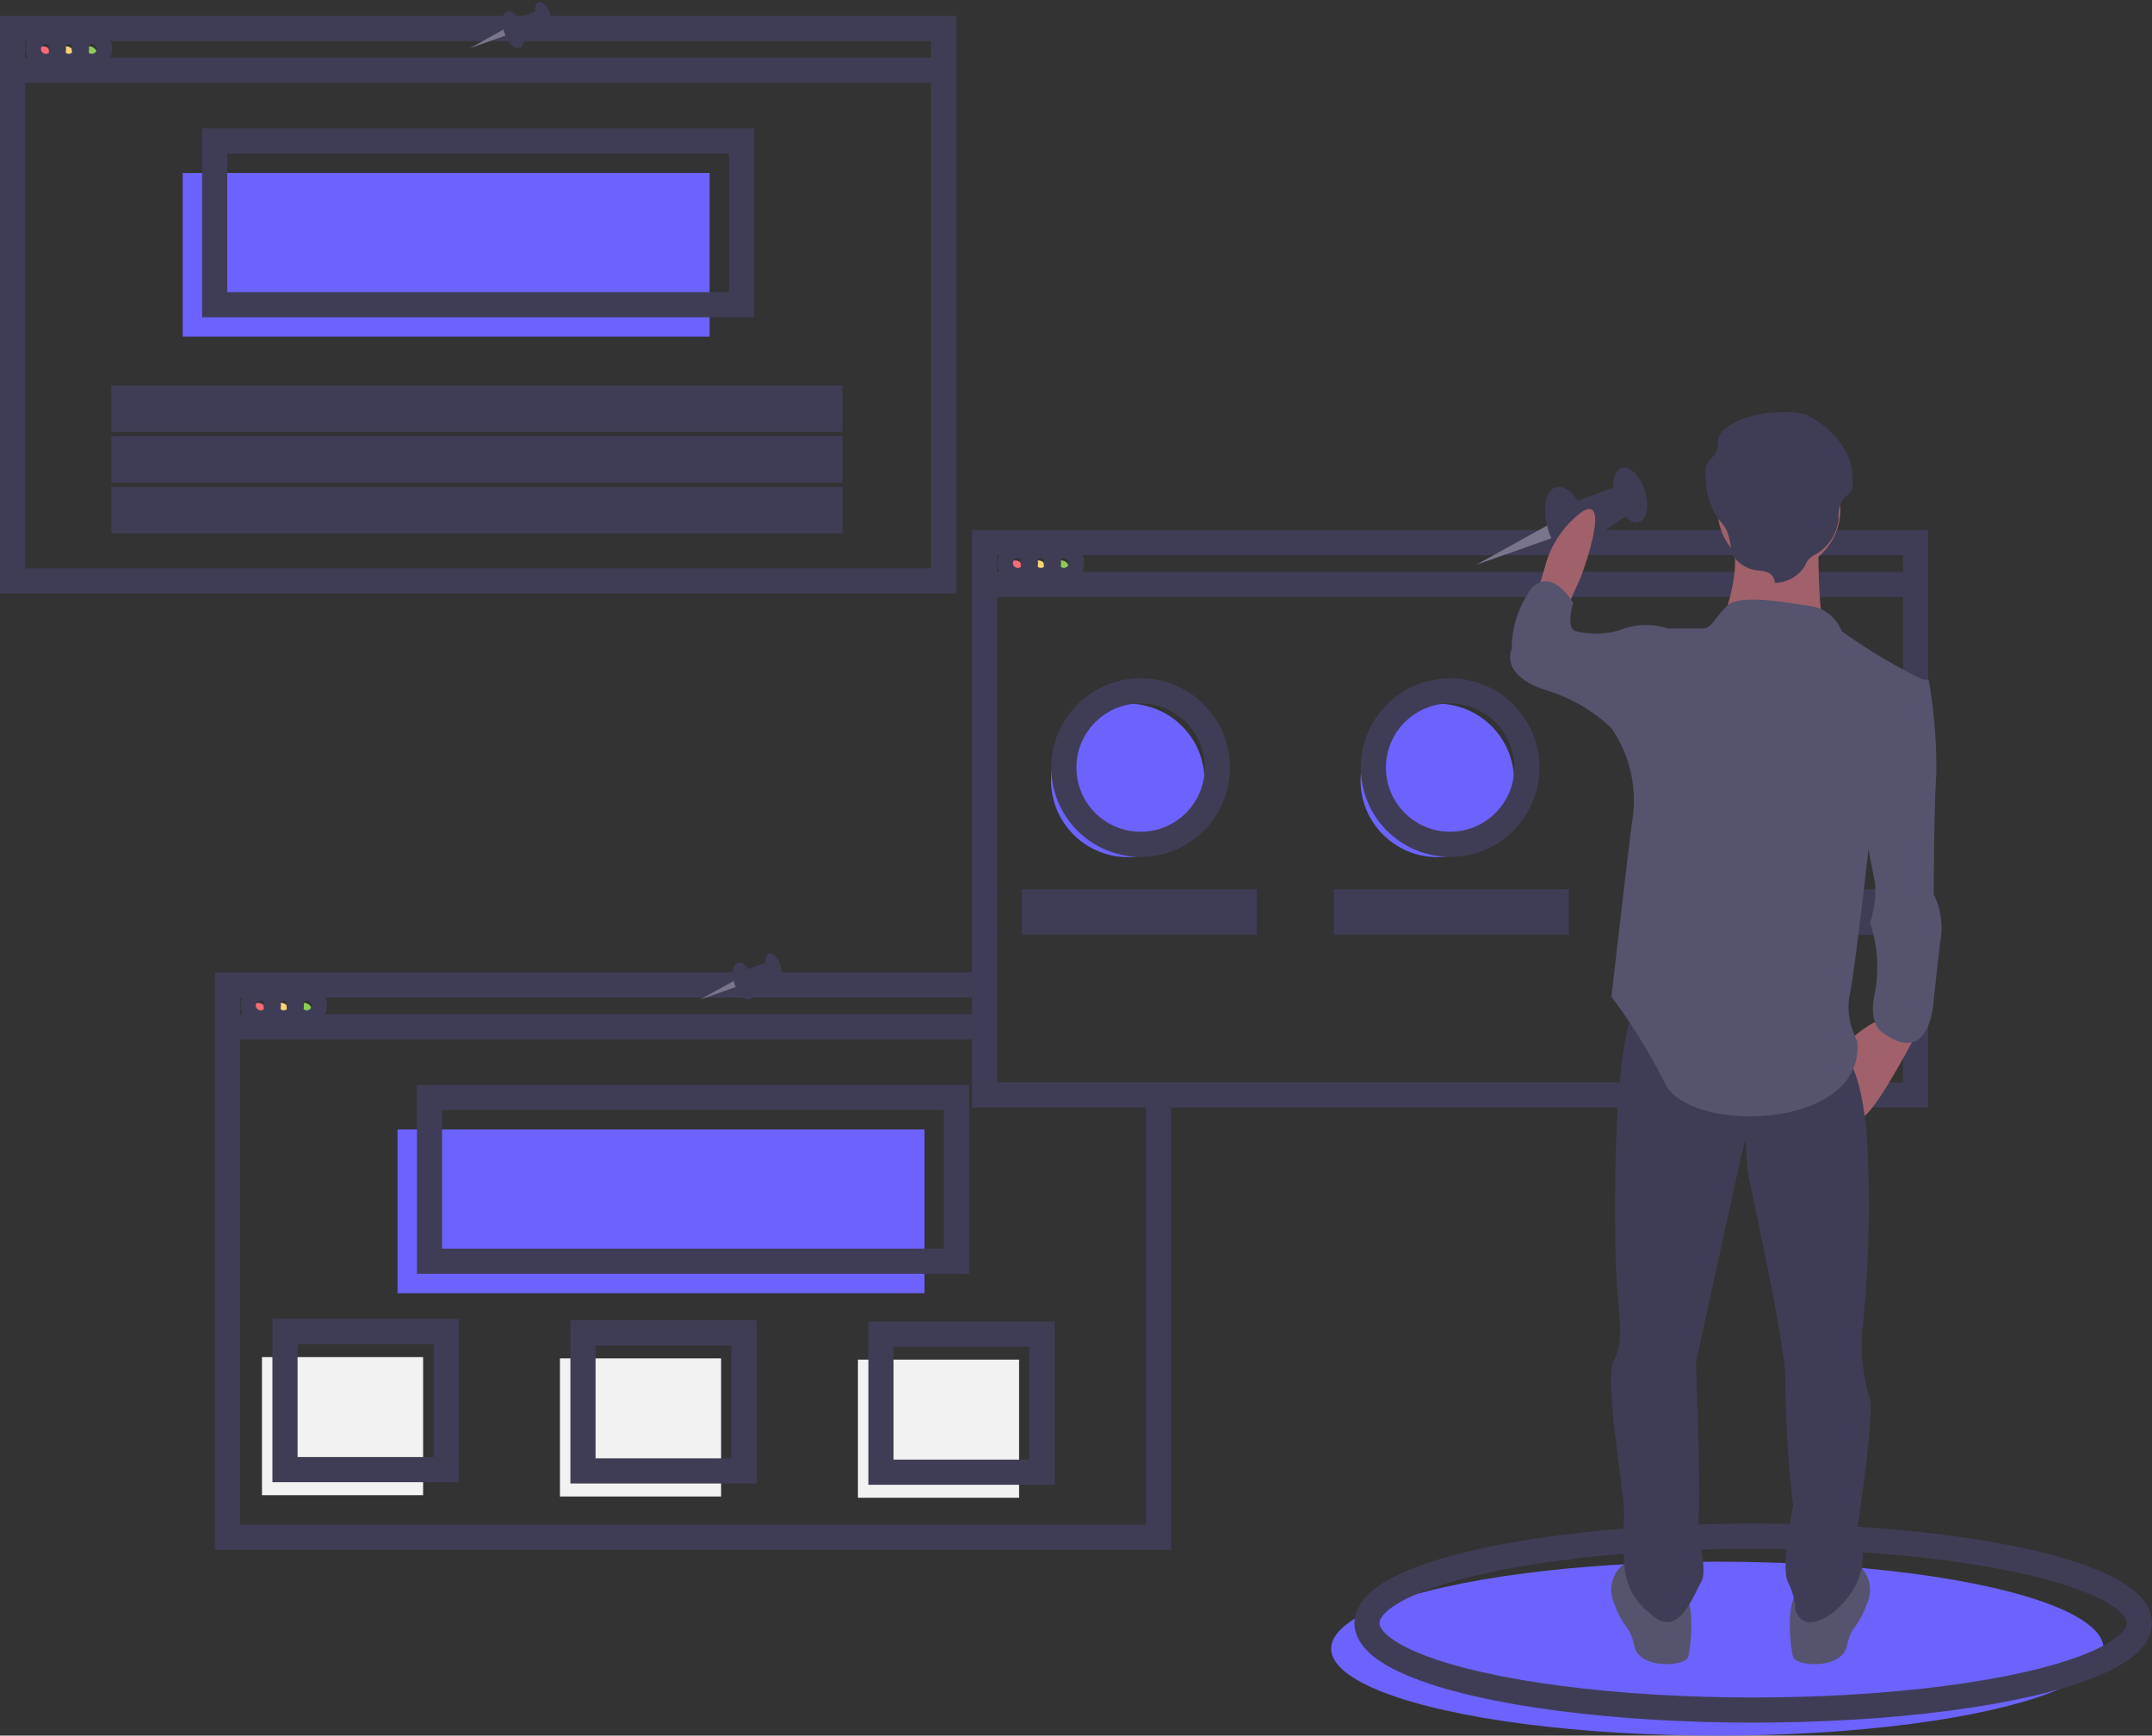 <svg xmlns="http://www.w3.org/2000/svg" width="85.537" height="68.996" viewBox="0 0 85.537 68.996">
  <rect x="0" y="0" width="85.537" height="68.996" fill="#333333" stroke="none"/>
  <g id="img_freepass_03" transform="translate(0.5)">
    <ellipse id="Ellipse_151" data-name="Ellipse 151" cx="15.352" cy="3.457" rx="15.352" ry="3.457" transform="translate(52.41 62.082)" fill="#6c63ff"/>
    <ellipse id="Ellipse_152" data-name="Ellipse 152" cx="15.352" cy="3.457" rx="15.352" ry="3.457" transform="translate(53.833 61.066)" fill="none" stroke="#3f3d56" stroke-width="1"/>
    <circle id="Ellipse_153" data-name="Ellipse 153" cx="3.05" cy="3.05" r="3.05" transform="translate(41.277 27.973)" fill="#6c63ff"/>
    <circle id="Ellipse_154" data-name="Ellipse 154" cx="3.05" cy="3.05" r="3.05" transform="translate(53.579 27.973)" fill="#6c63ff"/>
    <circle id="Ellipse_155" data-name="Ellipse 155" cx="3.05" cy="3.05" r="3.05" transform="translate(65.881 27.973)" fill="#6c63ff"/>
    <circle id="Ellipse_156" data-name="Ellipse 156" cx="0.305" cy="0.305" r="0.305" transform="translate(0.915 1.844)" fill="#f86b75"/>
    <circle id="Ellipse_157" data-name="Ellipse 157" cx="0.305" cy="0.305" r="0.305" transform="translate(1.83 1.844)" fill="#fad375"/>
    <circle id="Ellipse_158" data-name="Ellipse 158" cx="0.305" cy="0.305" r="0.305" transform="translate(2.745 1.844)" fill="#8bcc55"/>
    <rect id="Rectangle_1431" data-name="Rectangle 1431" width="20.944" height="6.507" transform="translate(6.761 6.876)" fill="#6c63ff"/>
    <rect id="Rectangle_1432" data-name="Rectangle 1432" width="37.007" height="21.96" transform="translate(0 1.132)" fill="none" stroke="#3f3d56" stroke-width="1"/>
    <line id="Line_36" data-name="Line 36" x2="37.007" transform="translate(0 2.795)" fill="none" stroke="#3f3d56" stroke-width="1"/>
    <circle id="Ellipse_159" data-name="Ellipse 159" cx="0.305" cy="0.305" r="0.305" transform="translate(1.017 1.64)" fill="none" stroke="#3f3d56" stroke-width="1"/>
    <circle id="Ellipse_160" data-name="Ellipse 160" cx="0.305" cy="0.305" r="0.305" transform="translate(1.932 1.64)" fill="none" stroke="#3f3d56" stroke-width="1"/>
    <circle id="Ellipse_161" data-name="Ellipse 161" cx="0.305" cy="0.305" r="0.305" transform="translate(2.847 1.64)" fill="none" stroke="#3f3d56" stroke-width="1"/>
    <rect id="Rectangle_1433" data-name="Rectangle 1433" width="20.944" height="6.507" transform="translate(8.032 5.606)" fill="none" stroke="#3f3d56" stroke-width="1"/>
    <rect id="Rectangle_1434" data-name="Rectangle 1434" width="28.06" height="0.841" transform="translate(4.118 16.23)" fill="#f2f2f2"/>
    <rect id="Rectangle_1435" data-name="Rectangle 1435" width="28.06" height="0.841" transform="translate(4.118 18.249)" fill="#f2f2f2"/>
    <rect id="Rectangle_1436" data-name="Rectangle 1436" width="28.06" height="0.841" transform="translate(4.118 20.269)" fill="#f2f2f2"/>
    <rect id="Rectangle_1437" data-name="Rectangle 1437" width="28.06" height="0.841" transform="translate(4.423 15.823)" fill="none" stroke="#3f3d56" stroke-width="1"/>
    <rect id="Rectangle_1438" data-name="Rectangle 1438" width="28.06" height="0.841" transform="translate(4.423 17.843)" fill="none" stroke="#3f3d56" stroke-width="1"/>
    <rect id="Rectangle_1439" data-name="Rectangle 1439" width="28.06" height="0.841" transform="translate(4.423 19.862)" fill="none" stroke="#3f3d56" stroke-width="1"/>
    <circle id="Ellipse_162" data-name="Ellipse 162" cx="0.305" cy="0.305" r="0.305" transform="translate(9.455 39.868)" fill="#f86b75"/>
    <circle id="Ellipse_163" data-name="Ellipse 163" cx="0.305" cy="0.305" r="0.305" transform="translate(10.37 39.868)" fill="#fad375"/>
    <circle id="Ellipse_164" data-name="Ellipse 164" cx="0.305" cy="0.305" r="0.305" transform="translate(11.285 39.868)" fill="#8bcc55"/>
    <rect id="Rectangle_1440" data-name="Rectangle 1440" width="20.944" height="6.507" transform="translate(15.301 44.9)" fill="#6c63ff"/>
    <path id="Path_3499" data-name="Path 3499" d="M121.507,388.818v17.487H84.5v-21.96h30.094" transform="translate(-75.96 -345.189)" fill="none" stroke="#3f3d56" stroke-width="1"/>
    <line id="Line_37" data-name="Line 37" x2="30.145" transform="translate(8.54 40.819)" fill="none" stroke="#3f3d56" stroke-width="1"/>
    <circle id="Ellipse_165" data-name="Ellipse 165" cx="0.305" cy="0.305" r="0.305" transform="translate(9.557 39.664)" fill="none" stroke="#3f3d56" stroke-width="1"/>
    <circle id="Ellipse_166" data-name="Ellipse 166" cx="0.305" cy="0.305" r="0.305" transform="translate(10.472 39.664)" fill="none" stroke="#3f3d56" stroke-width="1"/>
    <circle id="Ellipse_167" data-name="Ellipse 167" cx="0.305" cy="0.305" r="0.305" transform="translate(11.387 39.664)" fill="none" stroke="#3f3d56" stroke-width="1"/>
    <rect id="Rectangle_1441" data-name="Rectangle 1441" width="20.944" height="6.507" transform="translate(16.572 43.629)" fill="none" stroke="#3f3d56" stroke-width="1"/>
    <circle id="Ellipse_168" data-name="Ellipse 168" cx="0.305" cy="0.305" r="0.305" transform="translate(39.549 22.279)" fill="#f86b75"/>
    <circle id="Ellipse_169" data-name="Ellipse 169" cx="0.305" cy="0.305" r="0.305" transform="translate(40.464 22.279)" fill="#fad375"/>
    <circle id="Ellipse_170" data-name="Ellipse 170" cx="0.305" cy="0.305" r="0.305" transform="translate(41.379 22.279)" fill="#8bcc55"/>
    <rect id="Rectangle_1442" data-name="Rectangle 1442" width="37.007" height="21.96" transform="translate(38.634 21.567)" fill="none" stroke="#3f3d56" stroke-width="1"/>
    <line id="Line_38" data-name="Line 38" x2="37.007" transform="translate(38.634 23.231)" fill="none" stroke="#3f3d56" stroke-width="1"/>
    <circle id="Ellipse_171" data-name="Ellipse 171" cx="0.305" cy="0.305" r="0.305" transform="translate(39.651 22.076)" fill="none" stroke="#3f3d56" stroke-width="1"/>
    <circle id="Ellipse_172" data-name="Ellipse 172" cx="0.305" cy="0.305" r="0.305" transform="translate(40.566 22.076)" fill="none" stroke="#3f3d56" stroke-width="1"/>
    <circle id="Ellipse_173" data-name="Ellipse 173" cx="0.305" cy="0.305" r="0.305" transform="translate(41.481 22.076)" fill="none" stroke="#3f3d56" stroke-width="1"/>
    <circle id="Ellipse_174" data-name="Ellipse 174" cx="3.05" cy="3.05" r="3.05" transform="translate(41.786 27.464)" fill="none" stroke="#3f3d56" stroke-width="1"/>
    <circle id="Ellipse_175" data-name="Ellipse 175" cx="3.05" cy="3.05" r="3.05" transform="translate(54.088 27.464)" fill="none" stroke="#3f3d56" stroke-width="1"/>
    <circle id="Ellipse_176" data-name="Ellipse 176" cx="3.05" cy="3.05" r="3.05" transform="translate(66.389 27.464)" fill="none" stroke="#3f3d56" stroke-width="1"/>
    <rect id="Rectangle_1443" data-name="Rectangle 1443" width="8.337" height="0.813" transform="translate(40.21 36.157)" fill="#f2f2f2"/>
    <rect id="Rectangle_1444" data-name="Rectangle 1444" width="8.337" height="0.813" transform="translate(52.613 36.157)" fill="#f2f2f2"/>
    <rect id="Rectangle_1445" data-name="Rectangle 1445" width="8.337" height="0.813" transform="translate(65.017 36.157)" fill="#f2f2f2"/>
    <rect id="Rectangle_1446" data-name="Rectangle 1446" width="8.337" height="0.813" transform="translate(40.616 35.852)" fill="none" stroke="#3f3d56" stroke-width="1"/>
    <rect id="Rectangle_1447" data-name="Rectangle 1447" width="8.337" height="0.813" transform="translate(53.02 35.852)" fill="none" stroke="#3f3d56" stroke-width="1"/>
    <rect id="Rectangle_1448" data-name="Rectangle 1448" width="8.337" height="0.813" transform="translate(65.424 35.852)" fill="none" stroke="#3f3d56" stroke-width="1"/>
    <rect id="Rectangle_1449" data-name="Rectangle 1449" width="6.405" height="5.49" transform="translate(9.913 53.949)" fill="#f2f2f2"/>
    <rect id="Rectangle_1450" data-name="Rectangle 1450" width="6.405" height="5.49" transform="translate(21.757 54)" fill="#f2f2f2"/>
    <rect id="Rectangle_1451" data-name="Rectangle 1451" width="6.405" height="5.49" transform="translate(33.601 54.05)" fill="#f2f2f2"/>
    <rect id="Rectangle_1452" data-name="Rectangle 1452" width="6.405" height="5.49" transform="translate(10.828 52.932)" fill="none" stroke="#3f3d56" stroke-width="1"/>
    <rect id="Rectangle_1453" data-name="Rectangle 1453" width="6.405" height="5.49" transform="translate(22.672 52.983)" fill="none" stroke="#3f3d56" stroke-width="1"/>
    <rect id="Rectangle_1454" data-name="Rectangle 1454" width="6.405" height="5.49" transform="translate(34.516 53.034)" fill="none" stroke="#3f3d56" stroke-width="1"/>
    <path id="Path_3500" data-name="Path 3500" d="M575.579,204.492l-2.853,1.581L575.768,205Z" transform="translate(-514.549 -183.621)" fill="#79758c"/>
    <ellipse id="Ellipse_177" data-name="Ellipse 177" cx="0.796" cy="1.604" rx="0.796" ry="1.604" transform="translate(60.568 19.622) rotate(-17.994)" fill="#3f3d56"/>
    <ellipse id="Ellipse_178" data-name="Ellipse 178" cx="0.6" cy="1.132" rx="0.6" ry="1.132" transform="translate(63.381 18.787) rotate(-17.994)" fill="#3f3d56"/>
    <path id="Path_3501" data-name="Path 3501" d="M610.365,189.644l1.892-.683.4,1.114-1.831,1.237Z" transform="translate(-548.361 -169.669)" fill="#3f3d56"/>
    <path id="Path_3502" data-name="Path 3502" d="M781.555,313.135l.508-1.118s1.22-3.253.1-2.643a3.926,3.926,0,0,0-1.525,2.237l-.305,1.017Z" transform="translate(-719.732 -289.064)" fill="#a0616a"/>
    <path id="Path_3503" data-name="Path 3503" d="M905.08,509.383s-1.728,3.355-2.237,3.457-.508-3.05-.508-3.05,1.017-.915,1.423-.813S905.08,509.383,905.08,509.383Z" transform="translate(-829.329 -468.435)" fill="#a0616a"/>
    <path id="Path_3504" data-name="Path 3504" d="M881.652,721.046a1.294,1.294,0,0,1,.508,1.627c-.407,1.118-.61.813-.814,1.728s-2.033.813-2.135.407-.305-2.033.2-2.643A6.3,6.3,0,0,1,881.652,721.046Z" transform="translate(-808.442 -658.951)" fill="#55536e"/>
    <path id="Path_3505" data-name="Path 3505" d="M809.923,721.046a1.294,1.294,0,0,0-.508,1.627c.407,1.118.61.813.813,1.728s2.033.813,2.135.407.3-2.033-.2-2.643A6.3,6.3,0,0,0,809.923,721.046Z" transform="translate(-745.762 -658.951)" fill="#55536e"/>
    <path id="Path_3506" data-name="Path 3506" d="M818.377,501.693s.813.508,1.017,3.66a48.617,48.617,0,0,1-.2,7.523,7.278,7.278,0,0,0,.3,2.643c.2.61-.508,5.287-.508,5.287a2.382,2.382,0,0,1,0,2.033c-.508,1.118-2.033,2.237-2.44,1.118a2.756,2.756,0,0,0-.3-1.118c-.305-.61.2-3.05.2-3.05a47.218,47.218,0,0,1-.305-4.88c.1-1.017-1.22-7.015-1.423-8.032s-.1-1.83-.2-1.525-1.932,8.743-1.932,8.743.2,5.388.1,6.1.407,2.135.1,2.643-.915,2.338-2.033,1.22a2.559,2.559,0,0,1-1.017-2.033,12.08,12.08,0,0,1,0-1.932c0-.813-.813-5.388-.407-6.1s.2-1.627.1-3.253-.2-9.455.813-10.879S818.377,501.693,818.377,501.693Z" transform="translate(-745.676 -459.931)" fill="#3f3d56"/>
    <circle id="Ellipse_179" data-name="Ellipse 179" cx="2.44" cy="2.44" r="2.44" transform="translate(67.771 17.818)" fill="#a0616a"/>
    <path id="Path_3507" data-name="Path 3507" d="M855.3,312.383s-.1,3.66.407,4.27-4.372-.508-4.372-.508,1.118-2.338.407-3.863S855.3,312.383,855.3,312.383Z" transform="translate(-783.514 -291.159)" fill="#a0616a"/>
    <path id="Path_3508" data-name="Path 3508" d="M818.485,345.988a1.607,1.607,0,0,0-1.423-1.017c-1.22-.2-2.663-.407-3.111,0s-.651.915-.956.915h-1.423l-2.237,3.965a5.055,5.055,0,0,1,.813,3.762c-.305,2.44-.813,6.913-.813,6.913a22.359,22.359,0,0,1,2.135,3.457c1.017,2.033,8.032,1.83,7.625-1.728a2.764,2.764,0,0,1-.305-1.728c.2-.813.813-6.3.813-6.3l2.338-6.2A21.6,21.6,0,0,1,818.485,345.988Z" transform="translate(-745.784 -320.901)" fill="#55536e"/>
    <path id="Path_3509" data-name="Path 3509" d="M909.267,376.046h.712a20.275,20.275,0,0,1,.305,3.762c-.1,1.423-.1,4.778-.1,4.778a3.066,3.066,0,0,1,.305,1.525c-.1.712-.305,2.643-.305,2.643s-.1,2.745-2.033,1.322c0,0-.61-.3-.3-1.627a5.6,5.6,0,0,0-.2-2.745,4.029,4.029,0,0,0,.2-1.525c-.1-.61-.508-2.542-.508-2.542Z" transform="translate(-833.82 -349.027)" fill="#55536e"/>
    <path id="Path_3510" data-name="Path 3510" d="M776.472,339.76l-.508-.305a2.714,2.714,0,0,0-1.728,0,3.214,3.214,0,0,1-1.932.1c-.407-.1-.1-1.118-.1-1.118s-.813-1.423-1.627-.61a4.015,4.015,0,0,0-.813,2.44s-.508,1.017,1.322,1.627a6.418,6.418,0,0,1,2.643,1.525h2.033Z" transform="translate(-710.176 -314.469)" fill="#55536e"/>
    <path id="Path_3511" data-name="Path 3511" d="M848.777,278.322a.471.471,0,0,0-.292-.42,1.33,1.33,0,0,0-.347-.069,1.336,1.336,0,0,1-.9-.436c-.268-.352-.2-.845-.41-1.227a4.244,4.244,0,0,0-.328-.431,3.148,3.148,0,0,1-.476-1.755.753.753,0,0,1,.041-.367,1.408,1.408,0,0,1,.232-.286.951.951,0,0,0,.23-.634c-.011-.473.666-.791,1.145-.954a4.883,4.883,0,0,1,1.509-.2,2.263,2.263,0,0,1,.866.107,1.991,1.991,0,0,1,.434.259,3.217,3.217,0,0,1,1.286,1.566,3.388,3.388,0,0,1,.1.9.59.59,0,0,1-.04.277c-.068.136-.228.21-.331.326a1.315,1.315,0,0,0-.183.808,1.851,1.851,0,0,1-.909,1.4,1.161,1.161,0,0,0-.284.2,1.246,1.246,0,0,0-.157.274A1.425,1.425,0,0,1,848.777,278.322Z" transform="translate(-778.731 -255.151)" fill="#3f3d56"/>
    <path id="Path_3512" data-name="Path 3512" d="M180.632,10.671l-1.354.75,1.444-.509Z" transform="translate(-161.102 -9.506)" fill="#79758c"/>
    <ellipse id="Ellipse_180" data-name="Ellipse 180" cx="0.378" cy="0.761" rx="0.378" ry="0.761" transform="translate(19.311 0.572) rotate(-17.994)" fill="#3f3d56"/>
    <ellipse id="Ellipse_181" data-name="Ellipse 181" cx="0.285" cy="0.537" rx="0.285" ry="0.537" transform="translate(20.646 0.176) rotate(-17.994)" fill="#3f3d56"/>
    <path id="Path_3513" data-name="Path 3513" d="M197.145,3.623l.9-.324.191.529-.869.587Z" transform="translate(-177.152 -2.883)" fill="#3f3d56"/>
    <path id="Path_3514" data-name="Path 3514" d="M270.632,382.671l-1.354.75,1.444-.509Z" transform="translate(-241.952 -343.685)" fill="#79758c"/>
    <ellipse id="Ellipse_182" data-name="Ellipse 182" cx="0.378" cy="0.761" rx="0.378" ry="0.761" transform="translate(28.461 38.393) rotate(-17.994)" fill="#3f3d56"/>
    <ellipse id="Ellipse_183" data-name="Ellipse 183" cx="0.285" cy="0.537" rx="0.285" ry="0.537" transform="translate(29.796 37.997) rotate(-17.994)" fill="#3f3d56"/>
    <path id="Path_3515" data-name="Path 3515" d="M287.145,375.623l.9-.324.191.529-.869.587Z" transform="translate(-258.002 -337.063)" fill="#3f3d56"/>
  </g>
</svg>
